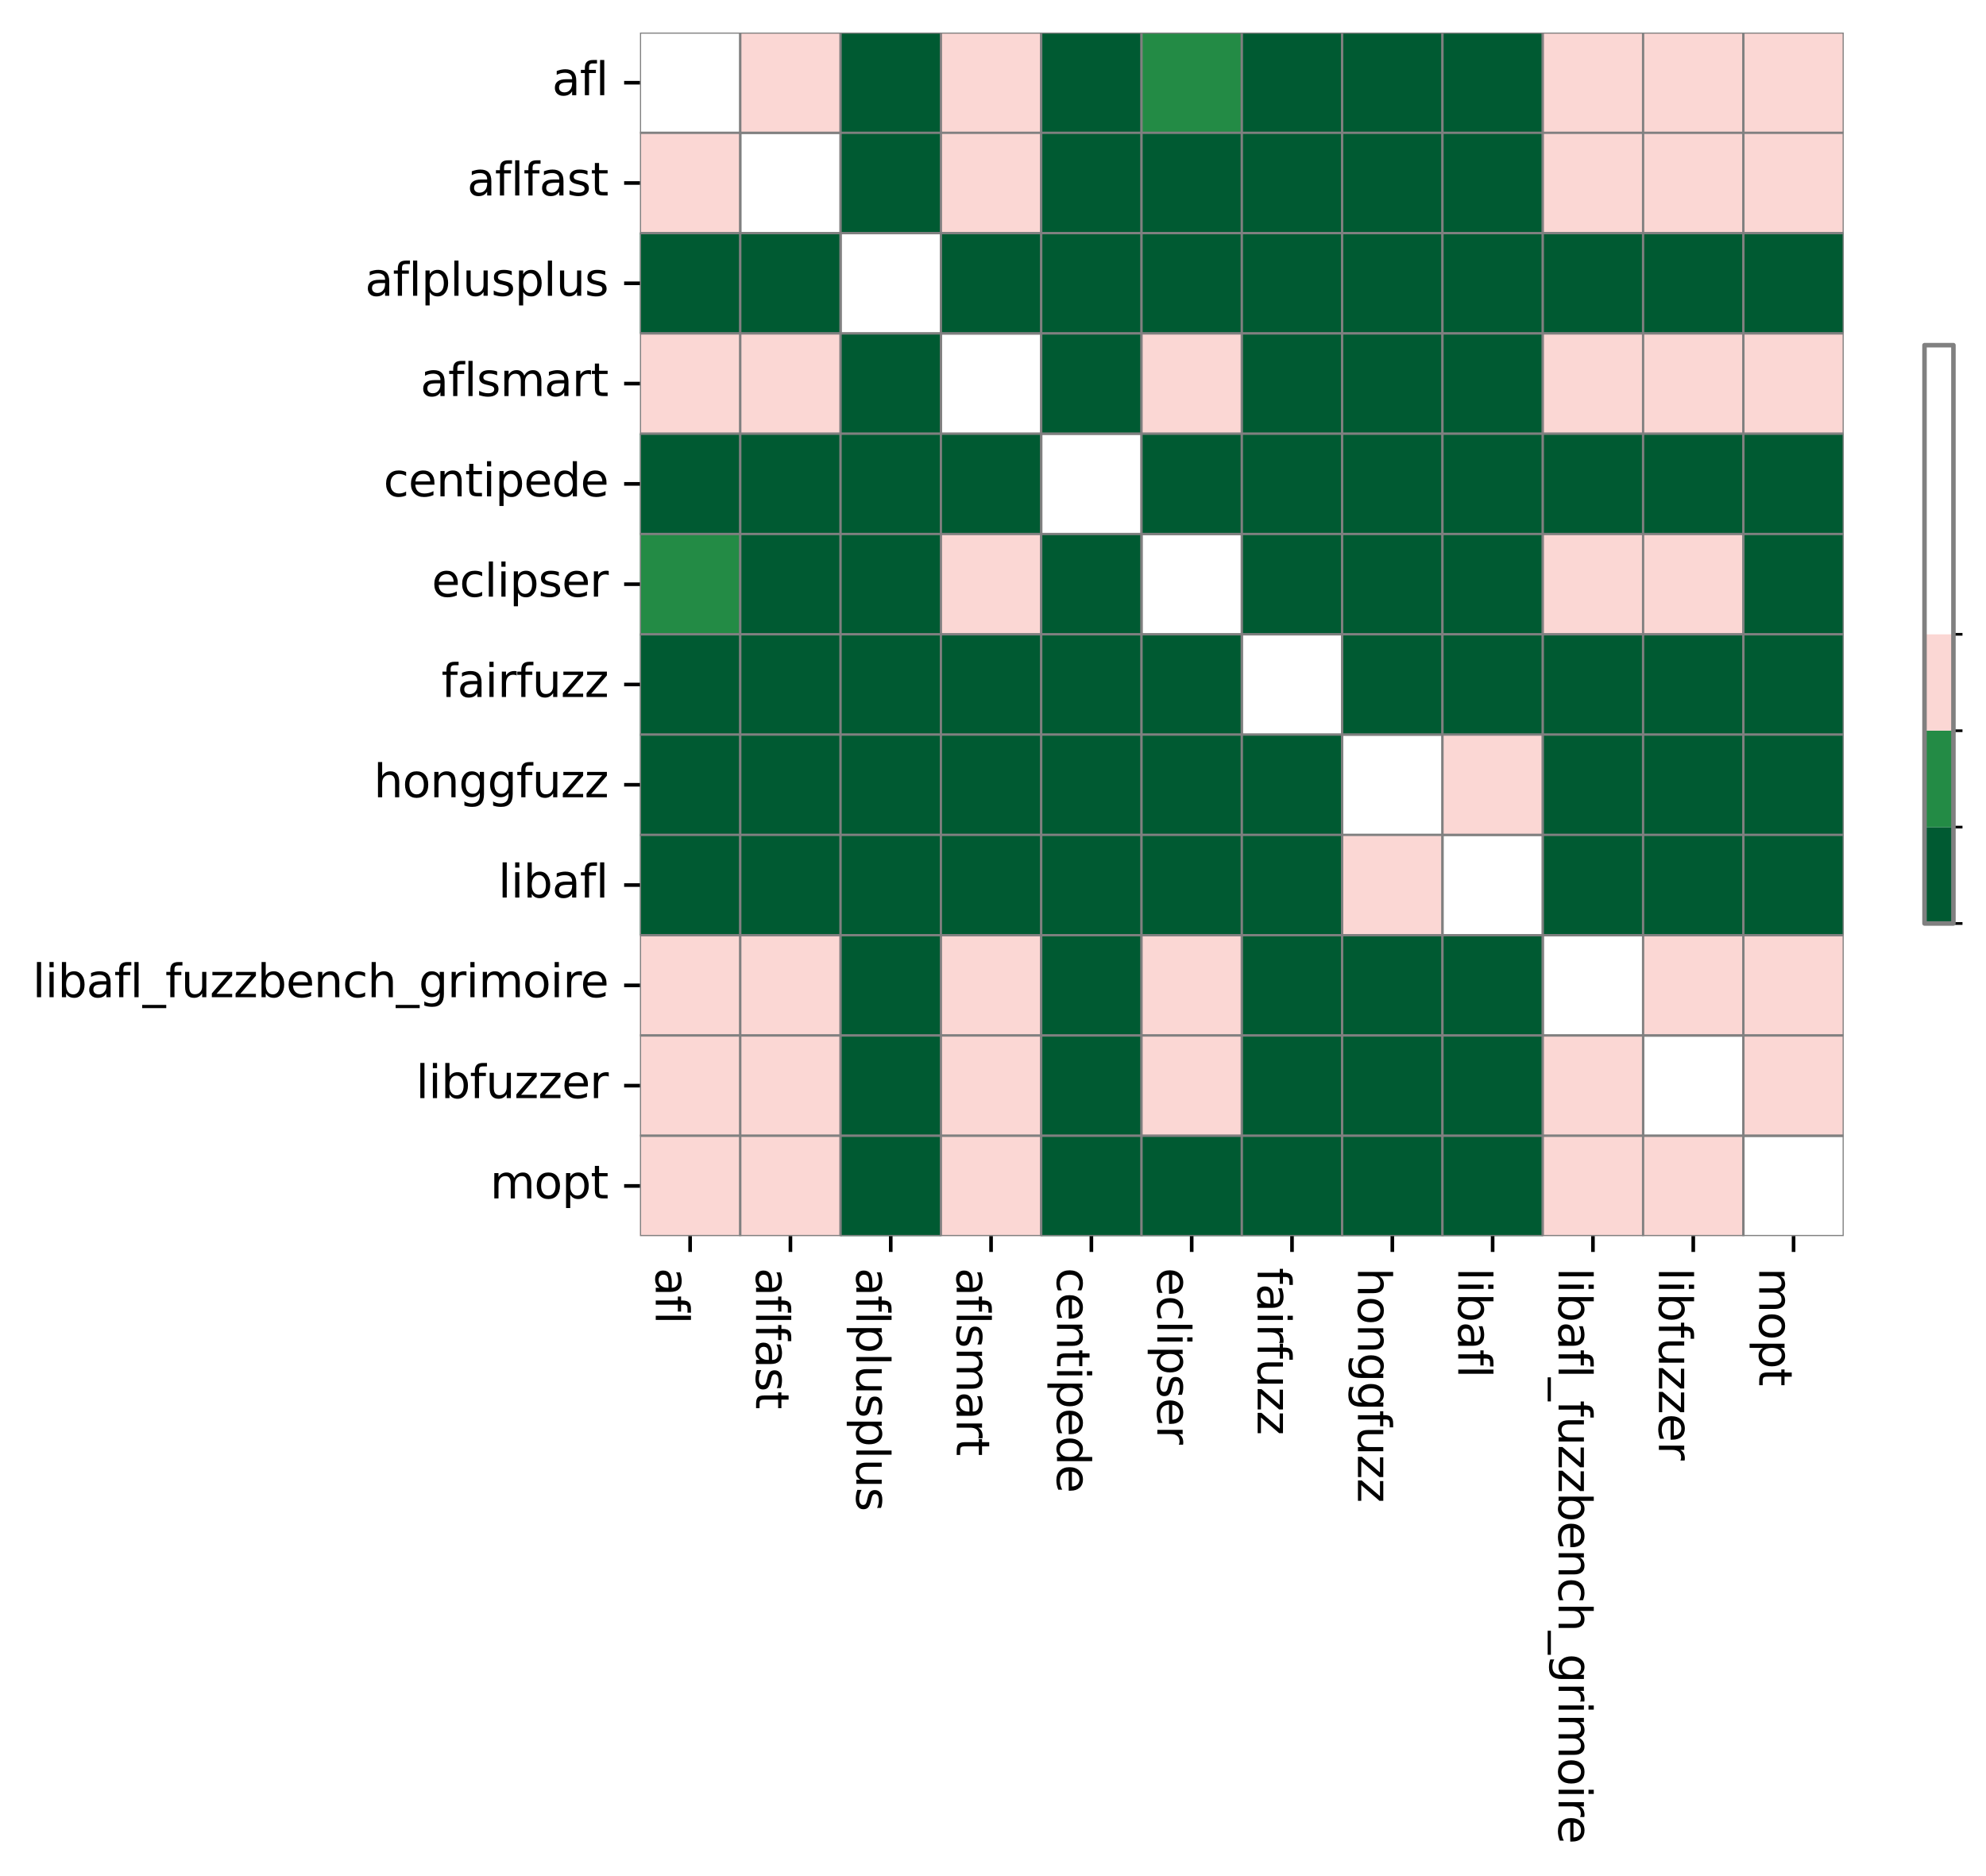 <?xml version="1.0" encoding="utf-8" standalone="no"?>
<!DOCTYPE svg PUBLIC "-//W3C//DTD SVG 1.1//EN"
  "http://www.w3.org/Graphics/SVG/1.1/DTD/svg11.dtd">
<svg xmlns:xlink="http://www.w3.org/1999/xlink" width="439.037pt" height="414.787pt" viewBox="0 0 439.037 414.787" xmlns="http://www.w3.org/2000/svg" version="1.1">
 <defs>
  <style type="text/css">*{stroke-linejoin: round; stroke-linecap: butt}</style>
 </defs>
 <g id="figure_1">
  <g id="patch_1">
   <path d="M 0 414.787 
L 439.037 414.787 
L 439.037 -0 
L 0 -0 
z
" style="fill: #ffffff"/>
  </g>
  <g id="axes_1">
   <g id="patch_2">
    <path d="M 141.475 273.312 
L 407.587 273.312 
L 407.587 7.2 
L 141.475 7.2 
z
" style="fill: #ffffff"/>
   </g>
   <g id="QuadMesh_1">
    <path d="M 141.475 7.2 
L 163.651 7.2 
L 163.651 29.376 
L 141.475 29.376 
L 141.475 7.2 
" clip-path="url(#p866fbdd28d)" style="fill: none; stroke: #808080; stroke-width: 0.5"/>
    <path d="M 163.651 7.2 
L 185.827 7.2 
L 185.827 29.376 
L 163.651 29.376 
L 163.651 7.2 
" clip-path="url(#p866fbdd28d)" style="fill: #fbd7d4; stroke: #808080; stroke-width: 0.5"/>
    <path d="M 185.827 7.2 
L 208.003 7.2 
L 208.003 29.376 
L 185.827 29.376 
L 185.827 7.2 
" clip-path="url(#p866fbdd28d)" style="fill: #005a32; stroke: #808080; stroke-width: 0.5"/>
    <path d="M 208.003 7.2 
L 230.179 7.2 
L 230.179 29.376 
L 208.003 29.376 
L 208.003 7.2 
" clip-path="url(#p866fbdd28d)" style="fill: #fbd7d4; stroke: #808080; stroke-width: 0.5"/>
    <path d="M 230.179 7.2 
L 252.355 7.2 
L 252.355 29.376 
L 230.179 29.376 
L 230.179 7.2 
" clip-path="url(#p866fbdd28d)" style="fill: #005a32; stroke: #808080; stroke-width: 0.5"/>
    <path d="M 252.355 7.2 
L 274.531 7.2 
L 274.531 29.376 
L 252.355 29.376 
L 252.355 7.2 
" clip-path="url(#p866fbdd28d)" style="fill: #238b45; stroke: #808080; stroke-width: 0.5"/>
    <path d="M 274.531 7.2 
L 296.707 7.2 
L 296.707 29.376 
L 274.531 29.376 
L 274.531 7.2 
" clip-path="url(#p866fbdd28d)" style="fill: #005a32; stroke: #808080; stroke-width: 0.5"/>
    <path d="M 296.707 7.2 
L 318.883 7.2 
L 318.883 29.376 
L 296.707 29.376 
L 296.707 7.2 
" clip-path="url(#p866fbdd28d)" style="fill: #005a32; stroke: #808080; stroke-width: 0.5"/>
    <path d="M 318.883 7.2 
L 341.059 7.2 
L 341.059 29.376 
L 318.883 29.376 
L 318.883 7.2 
" clip-path="url(#p866fbdd28d)" style="fill: #005a32; stroke: #808080; stroke-width: 0.5"/>
    <path d="M 341.059 7.2 
L 363.235 7.2 
L 363.235 29.376 
L 341.059 29.376 
L 341.059 7.2 
" clip-path="url(#p866fbdd28d)" style="fill: #fbd7d4; stroke: #808080; stroke-width: 0.5"/>
    <path d="M 363.235 7.2 
L 385.411 7.2 
L 385.411 29.376 
L 363.235 29.376 
L 363.235 7.2 
" clip-path="url(#p866fbdd28d)" style="fill: #fbd7d4; stroke: #808080; stroke-width: 0.5"/>
    <path d="M 385.411 7.2 
L 407.587 7.2 
L 407.587 29.376 
L 385.411 29.376 
L 385.411 7.2 
" clip-path="url(#p866fbdd28d)" style="fill: #fbd7d4; stroke: #808080; stroke-width: 0.5"/>
    <path d="M 141.475 29.376 
L 163.651 29.376 
L 163.651 51.552 
L 141.475 51.552 
L 141.475 29.376 
" clip-path="url(#p866fbdd28d)" style="fill: #fbd7d4; stroke: #808080; stroke-width: 0.5"/>
    <path d="M 163.651 29.376 
L 185.827 29.376 
L 185.827 51.552 
L 163.651 51.552 
L 163.651 29.376 
" clip-path="url(#p866fbdd28d)" style="fill: none; stroke: #808080; stroke-width: 0.5"/>
    <path d="M 185.827 29.376 
L 208.003 29.376 
L 208.003 51.552 
L 185.827 51.552 
L 185.827 29.376 
" clip-path="url(#p866fbdd28d)" style="fill: #005a32; stroke: #808080; stroke-width: 0.5"/>
    <path d="M 208.003 29.376 
L 230.179 29.376 
L 230.179 51.552 
L 208.003 51.552 
L 208.003 29.376 
" clip-path="url(#p866fbdd28d)" style="fill: #fbd7d4; stroke: #808080; stroke-width: 0.5"/>
    <path d="M 230.179 29.376 
L 252.355 29.376 
L 252.355 51.552 
L 230.179 51.552 
L 230.179 29.376 
" clip-path="url(#p866fbdd28d)" style="fill: #005a32; stroke: #808080; stroke-width: 0.5"/>
    <path d="M 252.355 29.376 
L 274.531 29.376 
L 274.531 51.552 
L 252.355 51.552 
L 252.355 29.376 
" clip-path="url(#p866fbdd28d)" style="fill: #005a32; stroke: #808080; stroke-width: 0.5"/>
    <path d="M 274.531 29.376 
L 296.707 29.376 
L 296.707 51.552 
L 274.531 51.552 
L 274.531 29.376 
" clip-path="url(#p866fbdd28d)" style="fill: #005a32; stroke: #808080; stroke-width: 0.5"/>
    <path d="M 296.707 29.376 
L 318.883 29.376 
L 318.883 51.552 
L 296.707 51.552 
L 296.707 29.376 
" clip-path="url(#p866fbdd28d)" style="fill: #005a32; stroke: #808080; stroke-width: 0.5"/>
    <path d="M 318.883 29.376 
L 341.059 29.376 
L 341.059 51.552 
L 318.883 51.552 
L 318.883 29.376 
" clip-path="url(#p866fbdd28d)" style="fill: #005a32; stroke: #808080; stroke-width: 0.5"/>
    <path d="M 341.059 29.376 
L 363.235 29.376 
L 363.235 51.552 
L 341.059 51.552 
L 341.059 29.376 
" clip-path="url(#p866fbdd28d)" style="fill: #fbd7d4; stroke: #808080; stroke-width: 0.5"/>
    <path d="M 363.235 29.376 
L 385.411 29.376 
L 385.411 51.552 
L 363.235 51.552 
L 363.235 29.376 
" clip-path="url(#p866fbdd28d)" style="fill: #fbd7d4; stroke: #808080; stroke-width: 0.5"/>
    <path d="M 385.411 29.376 
L 407.587 29.376 
L 407.587 51.552 
L 385.411 51.552 
L 385.411 29.376 
" clip-path="url(#p866fbdd28d)" style="fill: #fbd7d4; stroke: #808080; stroke-width: 0.5"/>
    <path d="M 141.475 51.552 
L 163.651 51.552 
L 163.651 73.728 
L 141.475 73.728 
L 141.475 51.552 
" clip-path="url(#p866fbdd28d)" style="fill: #005a32; stroke: #808080; stroke-width: 0.5"/>
    <path d="M 163.651 51.552 
L 185.827 51.552 
L 185.827 73.728 
L 163.651 73.728 
L 163.651 51.552 
" clip-path="url(#p866fbdd28d)" style="fill: #005a32; stroke: #808080; stroke-width: 0.5"/>
    <path d="M 185.827 51.552 
L 208.003 51.552 
L 208.003 73.728 
L 185.827 73.728 
L 185.827 51.552 
" clip-path="url(#p866fbdd28d)" style="fill: none; stroke: #808080; stroke-width: 0.5"/>
    <path d="M 208.003 51.552 
L 230.179 51.552 
L 230.179 73.728 
L 208.003 73.728 
L 208.003 51.552 
" clip-path="url(#p866fbdd28d)" style="fill: #005a32; stroke: #808080; stroke-width: 0.5"/>
    <path d="M 230.179 51.552 
L 252.355 51.552 
L 252.355 73.728 
L 230.179 73.728 
L 230.179 51.552 
" clip-path="url(#p866fbdd28d)" style="fill: #005a32; stroke: #808080; stroke-width: 0.5"/>
    <path d="M 252.355 51.552 
L 274.531 51.552 
L 274.531 73.728 
L 252.355 73.728 
L 252.355 51.552 
" clip-path="url(#p866fbdd28d)" style="fill: #005a32; stroke: #808080; stroke-width: 0.5"/>
    <path d="M 274.531 51.552 
L 296.707 51.552 
L 296.707 73.728 
L 274.531 73.728 
L 274.531 51.552 
" clip-path="url(#p866fbdd28d)" style="fill: #005a32; stroke: #808080; stroke-width: 0.5"/>
    <path d="M 296.707 51.552 
L 318.883 51.552 
L 318.883 73.728 
L 296.707 73.728 
L 296.707 51.552 
" clip-path="url(#p866fbdd28d)" style="fill: #005a32; stroke: #808080; stroke-width: 0.5"/>
    <path d="M 318.883 51.552 
L 341.059 51.552 
L 341.059 73.728 
L 318.883 73.728 
L 318.883 51.552 
" clip-path="url(#p866fbdd28d)" style="fill: #005a32; stroke: #808080; stroke-width: 0.5"/>
    <path d="M 341.059 51.552 
L 363.235 51.552 
L 363.235 73.728 
L 341.059 73.728 
L 341.059 51.552 
" clip-path="url(#p866fbdd28d)" style="fill: #005a32; stroke: #808080; stroke-width: 0.5"/>
    <path d="M 363.235 51.552 
L 385.411 51.552 
L 385.411 73.728 
L 363.235 73.728 
L 363.235 51.552 
" clip-path="url(#p866fbdd28d)" style="fill: #005a32; stroke: #808080; stroke-width: 0.5"/>
    <path d="M 385.411 51.552 
L 407.587 51.552 
L 407.587 73.728 
L 385.411 73.728 
L 385.411 51.552 
" clip-path="url(#p866fbdd28d)" style="fill: #005a32; stroke: #808080; stroke-width: 0.5"/>
    <path d="M 141.475 73.728 
L 163.651 73.728 
L 163.651 95.904 
L 141.475 95.904 
L 141.475 73.728 
" clip-path="url(#p866fbdd28d)" style="fill: #fbd7d4; stroke: #808080; stroke-width: 0.5"/>
    <path d="M 163.651 73.728 
L 185.827 73.728 
L 185.827 95.904 
L 163.651 95.904 
L 163.651 73.728 
" clip-path="url(#p866fbdd28d)" style="fill: #fbd7d4; stroke: #808080; stroke-width: 0.5"/>
    <path d="M 185.827 73.728 
L 208.003 73.728 
L 208.003 95.904 
L 185.827 95.904 
L 185.827 73.728 
" clip-path="url(#p866fbdd28d)" style="fill: #005a32; stroke: #808080; stroke-width: 0.5"/>
    <path d="M 208.003 73.728 
L 230.179 73.728 
L 230.179 95.904 
L 208.003 95.904 
L 208.003 73.728 
" clip-path="url(#p866fbdd28d)" style="fill: none; stroke: #808080; stroke-width: 0.5"/>
    <path d="M 230.179 73.728 
L 252.355 73.728 
L 252.355 95.904 
L 230.179 95.904 
L 230.179 73.728 
" clip-path="url(#p866fbdd28d)" style="fill: #005a32; stroke: #808080; stroke-width: 0.5"/>
    <path d="M 252.355 73.728 
L 274.531 73.728 
L 274.531 95.904 
L 252.355 95.904 
L 252.355 73.728 
" clip-path="url(#p866fbdd28d)" style="fill: #fbd7d4; stroke: #808080; stroke-width: 0.5"/>
    <path d="M 274.531 73.728 
L 296.707 73.728 
L 296.707 95.904 
L 274.531 95.904 
L 274.531 73.728 
" clip-path="url(#p866fbdd28d)" style="fill: #005a32; stroke: #808080; stroke-width: 0.5"/>
    <path d="M 296.707 73.728 
L 318.883 73.728 
L 318.883 95.904 
L 296.707 95.904 
L 296.707 73.728 
" clip-path="url(#p866fbdd28d)" style="fill: #005a32; stroke: #808080; stroke-width: 0.5"/>
    <path d="M 318.883 73.728 
L 341.059 73.728 
L 341.059 95.904 
L 318.883 95.904 
L 318.883 73.728 
" clip-path="url(#p866fbdd28d)" style="fill: #005a32; stroke: #808080; stroke-width: 0.5"/>
    <path d="M 341.059 73.728 
L 363.235 73.728 
L 363.235 95.904 
L 341.059 95.904 
L 341.059 73.728 
" clip-path="url(#p866fbdd28d)" style="fill: #fbd7d4; stroke: #808080; stroke-width: 0.5"/>
    <path d="M 363.235 73.728 
L 385.411 73.728 
L 385.411 95.904 
L 363.235 95.904 
L 363.235 73.728 
" clip-path="url(#p866fbdd28d)" style="fill: #fbd7d4; stroke: #808080; stroke-width: 0.5"/>
    <path d="M 385.411 73.728 
L 407.587 73.728 
L 407.587 95.904 
L 385.411 95.904 
L 385.411 73.728 
" clip-path="url(#p866fbdd28d)" style="fill: #fbd7d4; stroke: #808080; stroke-width: 0.5"/>
    <path d="M 141.475 95.904 
L 163.651 95.904 
L 163.651 118.08 
L 141.475 118.08 
L 141.475 95.904 
" clip-path="url(#p866fbdd28d)" style="fill: #005a32; stroke: #808080; stroke-width: 0.5"/>
    <path d="M 163.651 95.904 
L 185.827 95.904 
L 185.827 118.08 
L 163.651 118.08 
L 163.651 95.904 
" clip-path="url(#p866fbdd28d)" style="fill: #005a32; stroke: #808080; stroke-width: 0.5"/>
    <path d="M 185.827 95.904 
L 208.003 95.904 
L 208.003 118.08 
L 185.827 118.08 
L 185.827 95.904 
" clip-path="url(#p866fbdd28d)" style="fill: #005a32; stroke: #808080; stroke-width: 0.5"/>
    <path d="M 208.003 95.904 
L 230.179 95.904 
L 230.179 118.08 
L 208.003 118.08 
L 208.003 95.904 
" clip-path="url(#p866fbdd28d)" style="fill: #005a32; stroke: #808080; stroke-width: 0.5"/>
    <path d="M 230.179 95.904 
L 252.355 95.904 
L 252.355 118.08 
L 230.179 118.08 
L 230.179 95.904 
" clip-path="url(#p866fbdd28d)" style="fill: none; stroke: #808080; stroke-width: 0.5"/>
    <path d="M 252.355 95.904 
L 274.531 95.904 
L 274.531 118.08 
L 252.355 118.08 
L 252.355 95.904 
" clip-path="url(#p866fbdd28d)" style="fill: #005a32; stroke: #808080; stroke-width: 0.5"/>
    <path d="M 274.531 95.904 
L 296.707 95.904 
L 296.707 118.08 
L 274.531 118.08 
L 274.531 95.904 
" clip-path="url(#p866fbdd28d)" style="fill: #005a32; stroke: #808080; stroke-width: 0.5"/>
    <path d="M 296.707 95.904 
L 318.883 95.904 
L 318.883 118.08 
L 296.707 118.08 
L 296.707 95.904 
" clip-path="url(#p866fbdd28d)" style="fill: #005a32; stroke: #808080; stroke-width: 0.5"/>
    <path d="M 318.883 95.904 
L 341.059 95.904 
L 341.059 118.08 
L 318.883 118.08 
L 318.883 95.904 
" clip-path="url(#p866fbdd28d)" style="fill: #005a32; stroke: #808080; stroke-width: 0.5"/>
    <path d="M 341.059 95.904 
L 363.235 95.904 
L 363.235 118.08 
L 341.059 118.08 
L 341.059 95.904 
" clip-path="url(#p866fbdd28d)" style="fill: #005a32; stroke: #808080; stroke-width: 0.5"/>
    <path d="M 363.235 95.904 
L 385.411 95.904 
L 385.411 118.08 
L 363.235 118.08 
L 363.235 95.904 
" clip-path="url(#p866fbdd28d)" style="fill: #005a32; stroke: #808080; stroke-width: 0.5"/>
    <path d="M 385.411 95.904 
L 407.587 95.904 
L 407.587 118.08 
L 385.411 118.08 
L 385.411 95.904 
" clip-path="url(#p866fbdd28d)" style="fill: #005a32; stroke: #808080; stroke-width: 0.5"/>
    <path d="M 141.475 118.08 
L 163.651 118.08 
L 163.651 140.256 
L 141.475 140.256 
L 141.475 118.08 
" clip-path="url(#p866fbdd28d)" style="fill: #238b45; stroke: #808080; stroke-width: 0.5"/>
    <path d="M 163.651 118.08 
L 185.827 118.08 
L 185.827 140.256 
L 163.651 140.256 
L 163.651 118.08 
" clip-path="url(#p866fbdd28d)" style="fill: #005a32; stroke: #808080; stroke-width: 0.5"/>
    <path d="M 185.827 118.08 
L 208.003 118.08 
L 208.003 140.256 
L 185.827 140.256 
L 185.827 118.08 
" clip-path="url(#p866fbdd28d)" style="fill: #005a32; stroke: #808080; stroke-width: 0.5"/>
    <path d="M 208.003 118.08 
L 230.179 118.08 
L 230.179 140.256 
L 208.003 140.256 
L 208.003 118.08 
" clip-path="url(#p866fbdd28d)" style="fill: #fbd7d4; stroke: #808080; stroke-width: 0.5"/>
    <path d="M 230.179 118.08 
L 252.355 118.08 
L 252.355 140.256 
L 230.179 140.256 
L 230.179 118.08 
" clip-path="url(#p866fbdd28d)" style="fill: #005a32; stroke: #808080; stroke-width: 0.5"/>
    <path d="M 252.355 118.08 
L 274.531 118.08 
L 274.531 140.256 
L 252.355 140.256 
L 252.355 118.08 
" clip-path="url(#p866fbdd28d)" style="fill: none; stroke: #808080; stroke-width: 0.5"/>
    <path d="M 274.531 118.08 
L 296.707 118.08 
L 296.707 140.256 
L 274.531 140.256 
L 274.531 118.08 
" clip-path="url(#p866fbdd28d)" style="fill: #005a32; stroke: #808080; stroke-width: 0.5"/>
    <path d="M 296.707 118.08 
L 318.883 118.08 
L 318.883 140.256 
L 296.707 140.256 
L 296.707 118.08 
" clip-path="url(#p866fbdd28d)" style="fill: #005a32; stroke: #808080; stroke-width: 0.5"/>
    <path d="M 318.883 118.08 
L 341.059 118.08 
L 341.059 140.256 
L 318.883 140.256 
L 318.883 118.08 
" clip-path="url(#p866fbdd28d)" style="fill: #005a32; stroke: #808080; stroke-width: 0.5"/>
    <path d="M 341.059 118.08 
L 363.235 118.08 
L 363.235 140.256 
L 341.059 140.256 
L 341.059 118.08 
" clip-path="url(#p866fbdd28d)" style="fill: #fbd7d4; stroke: #808080; stroke-width: 0.5"/>
    <path d="M 363.235 118.08 
L 385.411 118.08 
L 385.411 140.256 
L 363.235 140.256 
L 363.235 118.08 
" clip-path="url(#p866fbdd28d)" style="fill: #fbd7d4; stroke: #808080; stroke-width: 0.5"/>
    <path d="M 385.411 118.08 
L 407.587 118.08 
L 407.587 140.256 
L 385.411 140.256 
L 385.411 118.08 
" clip-path="url(#p866fbdd28d)" style="fill: #005a32; stroke: #808080; stroke-width: 0.5"/>
    <path d="M 141.475 140.256 
L 163.651 140.256 
L 163.651 162.432 
L 141.475 162.432 
L 141.475 140.256 
" clip-path="url(#p866fbdd28d)" style="fill: #005a32; stroke: #808080; stroke-width: 0.5"/>
    <path d="M 163.651 140.256 
L 185.827 140.256 
L 185.827 162.432 
L 163.651 162.432 
L 163.651 140.256 
" clip-path="url(#p866fbdd28d)" style="fill: #005a32; stroke: #808080; stroke-width: 0.5"/>
    <path d="M 185.827 140.256 
L 208.003 140.256 
L 208.003 162.432 
L 185.827 162.432 
L 185.827 140.256 
" clip-path="url(#p866fbdd28d)" style="fill: #005a32; stroke: #808080; stroke-width: 0.5"/>
    <path d="M 208.003 140.256 
L 230.179 140.256 
L 230.179 162.432 
L 208.003 162.432 
L 208.003 140.256 
" clip-path="url(#p866fbdd28d)" style="fill: #005a32; stroke: #808080; stroke-width: 0.5"/>
    <path d="M 230.179 140.256 
L 252.355 140.256 
L 252.355 162.432 
L 230.179 162.432 
L 230.179 140.256 
" clip-path="url(#p866fbdd28d)" style="fill: #005a32; stroke: #808080; stroke-width: 0.5"/>
    <path d="M 252.355 140.256 
L 274.531 140.256 
L 274.531 162.432 
L 252.355 162.432 
L 252.355 140.256 
" clip-path="url(#p866fbdd28d)" style="fill: #005a32; stroke: #808080; stroke-width: 0.5"/>
    <path d="M 274.531 140.256 
L 296.707 140.256 
L 296.707 162.432 
L 274.531 162.432 
L 274.531 140.256 
" clip-path="url(#p866fbdd28d)" style="fill: none; stroke: #808080; stroke-width: 0.5"/>
    <path d="M 296.707 140.256 
L 318.883 140.256 
L 318.883 162.432 
L 296.707 162.432 
L 296.707 140.256 
" clip-path="url(#p866fbdd28d)" style="fill: #005a32; stroke: #808080; stroke-width: 0.5"/>
    <path d="M 318.883 140.256 
L 341.059 140.256 
L 341.059 162.432 
L 318.883 162.432 
L 318.883 140.256 
" clip-path="url(#p866fbdd28d)" style="fill: #005a32; stroke: #808080; stroke-width: 0.5"/>
    <path d="M 341.059 140.256 
L 363.235 140.256 
L 363.235 162.432 
L 341.059 162.432 
L 341.059 140.256 
" clip-path="url(#p866fbdd28d)" style="fill: #005a32; stroke: #808080; stroke-width: 0.5"/>
    <path d="M 363.235 140.256 
L 385.411 140.256 
L 385.411 162.432 
L 363.235 162.432 
L 363.235 140.256 
" clip-path="url(#p866fbdd28d)" style="fill: #005a32; stroke: #808080; stroke-width: 0.5"/>
    <path d="M 385.411 140.256 
L 407.587 140.256 
L 407.587 162.432 
L 385.411 162.432 
L 385.411 140.256 
" clip-path="url(#p866fbdd28d)" style="fill: #005a32; stroke: #808080; stroke-width: 0.5"/>
    <path d="M 141.475 162.432 
L 163.651 162.432 
L 163.651 184.608 
L 141.475 184.608 
L 141.475 162.432 
" clip-path="url(#p866fbdd28d)" style="fill: #005a32; stroke: #808080; stroke-width: 0.5"/>
    <path d="M 163.651 162.432 
L 185.827 162.432 
L 185.827 184.608 
L 163.651 184.608 
L 163.651 162.432 
" clip-path="url(#p866fbdd28d)" style="fill: #005a32; stroke: #808080; stroke-width: 0.5"/>
    <path d="M 185.827 162.432 
L 208.003 162.432 
L 208.003 184.608 
L 185.827 184.608 
L 185.827 162.432 
" clip-path="url(#p866fbdd28d)" style="fill: #005a32; stroke: #808080; stroke-width: 0.5"/>
    <path d="M 208.003 162.432 
L 230.179 162.432 
L 230.179 184.608 
L 208.003 184.608 
L 208.003 162.432 
" clip-path="url(#p866fbdd28d)" style="fill: #005a32; stroke: #808080; stroke-width: 0.5"/>
    <path d="M 230.179 162.432 
L 252.355 162.432 
L 252.355 184.608 
L 230.179 184.608 
L 230.179 162.432 
" clip-path="url(#p866fbdd28d)" style="fill: #005a32; stroke: #808080; stroke-width: 0.5"/>
    <path d="M 252.355 162.432 
L 274.531 162.432 
L 274.531 184.608 
L 252.355 184.608 
L 252.355 162.432 
" clip-path="url(#p866fbdd28d)" style="fill: #005a32; stroke: #808080; stroke-width: 0.5"/>
    <path d="M 274.531 162.432 
L 296.707 162.432 
L 296.707 184.608 
L 274.531 184.608 
L 274.531 162.432 
" clip-path="url(#p866fbdd28d)" style="fill: #005a32; stroke: #808080; stroke-width: 0.5"/>
    <path d="M 296.707 162.432 
L 318.883 162.432 
L 318.883 184.608 
L 296.707 184.608 
L 296.707 162.432 
" clip-path="url(#p866fbdd28d)" style="fill: none; stroke: #808080; stroke-width: 0.5"/>
    <path d="M 318.883 162.432 
L 341.059 162.432 
L 341.059 184.608 
L 318.883 184.608 
L 318.883 162.432 
" clip-path="url(#p866fbdd28d)" style="fill: #fbd7d4; stroke: #808080; stroke-width: 0.5"/>
    <path d="M 341.059 162.432 
L 363.235 162.432 
L 363.235 184.608 
L 341.059 184.608 
L 341.059 162.432 
" clip-path="url(#p866fbdd28d)" style="fill: #005a32; stroke: #808080; stroke-width: 0.5"/>
    <path d="M 363.235 162.432 
L 385.411 162.432 
L 385.411 184.608 
L 363.235 184.608 
L 363.235 162.432 
" clip-path="url(#p866fbdd28d)" style="fill: #005a32; stroke: #808080; stroke-width: 0.5"/>
    <path d="M 385.411 162.432 
L 407.587 162.432 
L 407.587 184.608 
L 385.411 184.608 
L 385.411 162.432 
" clip-path="url(#p866fbdd28d)" style="fill: #005a32; stroke: #808080; stroke-width: 0.5"/>
    <path d="M 141.475 184.608 
L 163.651 184.608 
L 163.651 206.784 
L 141.475 206.784 
L 141.475 184.608 
" clip-path="url(#p866fbdd28d)" style="fill: #005a32; stroke: #808080; stroke-width: 0.5"/>
    <path d="M 163.651 184.608 
L 185.827 184.608 
L 185.827 206.784 
L 163.651 206.784 
L 163.651 184.608 
" clip-path="url(#p866fbdd28d)" style="fill: #005a32; stroke: #808080; stroke-width: 0.5"/>
    <path d="M 185.827 184.608 
L 208.003 184.608 
L 208.003 206.784 
L 185.827 206.784 
L 185.827 184.608 
" clip-path="url(#p866fbdd28d)" style="fill: #005a32; stroke: #808080; stroke-width: 0.5"/>
    <path d="M 208.003 184.608 
L 230.179 184.608 
L 230.179 206.784 
L 208.003 206.784 
L 208.003 184.608 
" clip-path="url(#p866fbdd28d)" style="fill: #005a32; stroke: #808080; stroke-width: 0.5"/>
    <path d="M 230.179 184.608 
L 252.355 184.608 
L 252.355 206.784 
L 230.179 206.784 
L 230.179 184.608 
" clip-path="url(#p866fbdd28d)" style="fill: #005a32; stroke: #808080; stroke-width: 0.5"/>
    <path d="M 252.355 184.608 
L 274.531 184.608 
L 274.531 206.784 
L 252.355 206.784 
L 252.355 184.608 
" clip-path="url(#p866fbdd28d)" style="fill: #005a32; stroke: #808080; stroke-width: 0.5"/>
    <path d="M 274.531 184.608 
L 296.707 184.608 
L 296.707 206.784 
L 274.531 206.784 
L 274.531 184.608 
" clip-path="url(#p866fbdd28d)" style="fill: #005a32; stroke: #808080; stroke-width: 0.5"/>
    <path d="M 296.707 184.608 
L 318.883 184.608 
L 318.883 206.784 
L 296.707 206.784 
L 296.707 184.608 
" clip-path="url(#p866fbdd28d)" style="fill: #fbd7d4; stroke: #808080; stroke-width: 0.5"/>
    <path d="M 318.883 184.608 
L 341.059 184.608 
L 341.059 206.784 
L 318.883 206.784 
L 318.883 184.608 
" clip-path="url(#p866fbdd28d)" style="fill: none; stroke: #808080; stroke-width: 0.5"/>
    <path d="M 341.059 184.608 
L 363.235 184.608 
L 363.235 206.784 
L 341.059 206.784 
L 341.059 184.608 
" clip-path="url(#p866fbdd28d)" style="fill: #005a32; stroke: #808080; stroke-width: 0.5"/>
    <path d="M 363.235 184.608 
L 385.411 184.608 
L 385.411 206.784 
L 363.235 206.784 
L 363.235 184.608 
" clip-path="url(#p866fbdd28d)" style="fill: #005a32; stroke: #808080; stroke-width: 0.5"/>
    <path d="M 385.411 184.608 
L 407.587 184.608 
L 407.587 206.784 
L 385.411 206.784 
L 385.411 184.608 
" clip-path="url(#p866fbdd28d)" style="fill: #005a32; stroke: #808080; stroke-width: 0.5"/>
    <path d="M 141.475 206.784 
L 163.651 206.784 
L 163.651 228.96 
L 141.475 228.96 
L 141.475 206.784 
" clip-path="url(#p866fbdd28d)" style="fill: #fbd7d4; stroke: #808080; stroke-width: 0.5"/>
    <path d="M 163.651 206.784 
L 185.827 206.784 
L 185.827 228.96 
L 163.651 228.96 
L 163.651 206.784 
" clip-path="url(#p866fbdd28d)" style="fill: #fbd7d4; stroke: #808080; stroke-width: 0.5"/>
    <path d="M 185.827 206.784 
L 208.003 206.784 
L 208.003 228.96 
L 185.827 228.96 
L 185.827 206.784 
" clip-path="url(#p866fbdd28d)" style="fill: #005a32; stroke: #808080; stroke-width: 0.5"/>
    <path d="M 208.003 206.784 
L 230.179 206.784 
L 230.179 228.96 
L 208.003 228.96 
L 208.003 206.784 
" clip-path="url(#p866fbdd28d)" style="fill: #fbd7d4; stroke: #808080; stroke-width: 0.5"/>
    <path d="M 230.179 206.784 
L 252.355 206.784 
L 252.355 228.96 
L 230.179 228.96 
L 230.179 206.784 
" clip-path="url(#p866fbdd28d)" style="fill: #005a32; stroke: #808080; stroke-width: 0.5"/>
    <path d="M 252.355 206.784 
L 274.531 206.784 
L 274.531 228.96 
L 252.355 228.96 
L 252.355 206.784 
" clip-path="url(#p866fbdd28d)" style="fill: #fbd7d4; stroke: #808080; stroke-width: 0.5"/>
    <path d="M 274.531 206.784 
L 296.707 206.784 
L 296.707 228.96 
L 274.531 228.96 
L 274.531 206.784 
" clip-path="url(#p866fbdd28d)" style="fill: #005a32; stroke: #808080; stroke-width: 0.5"/>
    <path d="M 296.707 206.784 
L 318.883 206.784 
L 318.883 228.96 
L 296.707 228.96 
L 296.707 206.784 
" clip-path="url(#p866fbdd28d)" style="fill: #005a32; stroke: #808080; stroke-width: 0.5"/>
    <path d="M 318.883 206.784 
L 341.059 206.784 
L 341.059 228.96 
L 318.883 228.96 
L 318.883 206.784 
" clip-path="url(#p866fbdd28d)" style="fill: #005a32; stroke: #808080; stroke-width: 0.5"/>
    <path d="M 341.059 206.784 
L 363.235 206.784 
L 363.235 228.96 
L 341.059 228.96 
L 341.059 206.784 
" clip-path="url(#p866fbdd28d)" style="fill: none; stroke: #808080; stroke-width: 0.5"/>
    <path d="M 363.235 206.784 
L 385.411 206.784 
L 385.411 228.96 
L 363.235 228.96 
L 363.235 206.784 
" clip-path="url(#p866fbdd28d)" style="fill: #fbd7d4; stroke: #808080; stroke-width: 0.5"/>
    <path d="M 385.411 206.784 
L 407.587 206.784 
L 407.587 228.96 
L 385.411 228.96 
L 385.411 206.784 
" clip-path="url(#p866fbdd28d)" style="fill: #fbd7d4; stroke: #808080; stroke-width: 0.5"/>
    <path d="M 141.475 228.96 
L 163.651 228.96 
L 163.651 251.136 
L 141.475 251.136 
L 141.475 228.96 
" clip-path="url(#p866fbdd28d)" style="fill: #fbd7d4; stroke: #808080; stroke-width: 0.5"/>
    <path d="M 163.651 228.96 
L 185.827 228.96 
L 185.827 251.136 
L 163.651 251.136 
L 163.651 228.96 
" clip-path="url(#p866fbdd28d)" style="fill: #fbd7d4; stroke: #808080; stroke-width: 0.5"/>
    <path d="M 185.827 228.96 
L 208.003 228.96 
L 208.003 251.136 
L 185.827 251.136 
L 185.827 228.96 
" clip-path="url(#p866fbdd28d)" style="fill: #005a32; stroke: #808080; stroke-width: 0.5"/>
    <path d="M 208.003 228.96 
L 230.179 228.96 
L 230.179 251.136 
L 208.003 251.136 
L 208.003 228.96 
" clip-path="url(#p866fbdd28d)" style="fill: #fbd7d4; stroke: #808080; stroke-width: 0.5"/>
    <path d="M 230.179 228.96 
L 252.355 228.96 
L 252.355 251.136 
L 230.179 251.136 
L 230.179 228.96 
" clip-path="url(#p866fbdd28d)" style="fill: #005a32; stroke: #808080; stroke-width: 0.5"/>
    <path d="M 252.355 228.96 
L 274.531 228.96 
L 274.531 251.136 
L 252.355 251.136 
L 252.355 228.96 
" clip-path="url(#p866fbdd28d)" style="fill: #fbd7d4; stroke: #808080; stroke-width: 0.5"/>
    <path d="M 274.531 228.96 
L 296.707 228.96 
L 296.707 251.136 
L 274.531 251.136 
L 274.531 228.96 
" clip-path="url(#p866fbdd28d)" style="fill: #005a32; stroke: #808080; stroke-width: 0.5"/>
    <path d="M 296.707 228.96 
L 318.883 228.96 
L 318.883 251.136 
L 296.707 251.136 
L 296.707 228.96 
" clip-path="url(#p866fbdd28d)" style="fill: #005a32; stroke: #808080; stroke-width: 0.5"/>
    <path d="M 318.883 228.96 
L 341.059 228.96 
L 341.059 251.136 
L 318.883 251.136 
L 318.883 228.96 
" clip-path="url(#p866fbdd28d)" style="fill: #005a32; stroke: #808080; stroke-width: 0.5"/>
    <path d="M 341.059 228.96 
L 363.235 228.96 
L 363.235 251.136 
L 341.059 251.136 
L 341.059 228.96 
" clip-path="url(#p866fbdd28d)" style="fill: #fbd7d4; stroke: #808080; stroke-width: 0.5"/>
    <path d="M 363.235 228.96 
L 385.411 228.96 
L 385.411 251.136 
L 363.235 251.136 
L 363.235 228.96 
" clip-path="url(#p866fbdd28d)" style="fill: none; stroke: #808080; stroke-width: 0.5"/>
    <path d="M 385.411 228.96 
L 407.587 228.96 
L 407.587 251.136 
L 385.411 251.136 
L 385.411 228.96 
" clip-path="url(#p866fbdd28d)" style="fill: #fbd7d4; stroke: #808080; stroke-width: 0.5"/>
    <path d="M 141.475 251.136 
L 163.651 251.136 
L 163.651 273.312 
L 141.475 273.312 
L 141.475 251.136 
" clip-path="url(#p866fbdd28d)" style="fill: #fbd7d4; stroke: #808080; stroke-width: 0.5"/>
    <path d="M 163.651 251.136 
L 185.827 251.136 
L 185.827 273.312 
L 163.651 273.312 
L 163.651 251.136 
" clip-path="url(#p866fbdd28d)" style="fill: #fbd7d4; stroke: #808080; stroke-width: 0.5"/>
    <path d="M 185.827 251.136 
L 208.003 251.136 
L 208.003 273.312 
L 185.827 273.312 
L 185.827 251.136 
" clip-path="url(#p866fbdd28d)" style="fill: #005a32; stroke: #808080; stroke-width: 0.5"/>
    <path d="M 208.003 251.136 
L 230.179 251.136 
L 230.179 273.312 
L 208.003 273.312 
L 208.003 251.136 
" clip-path="url(#p866fbdd28d)" style="fill: #fbd7d4; stroke: #808080; stroke-width: 0.5"/>
    <path d="M 230.179 251.136 
L 252.355 251.136 
L 252.355 273.312 
L 230.179 273.312 
L 230.179 251.136 
" clip-path="url(#p866fbdd28d)" style="fill: #005a32; stroke: #808080; stroke-width: 0.5"/>
    <path d="M 252.355 251.136 
L 274.531 251.136 
L 274.531 273.312 
L 252.355 273.312 
L 252.355 251.136 
" clip-path="url(#p866fbdd28d)" style="fill: #005a32; stroke: #808080; stroke-width: 0.5"/>
    <path d="M 274.531 251.136 
L 296.707 251.136 
L 296.707 273.312 
L 274.531 273.312 
L 274.531 251.136 
" clip-path="url(#p866fbdd28d)" style="fill: #005a32; stroke: #808080; stroke-width: 0.5"/>
    <path d="M 296.707 251.136 
L 318.883 251.136 
L 318.883 273.312 
L 296.707 273.312 
L 296.707 251.136 
" clip-path="url(#p866fbdd28d)" style="fill: #005a32; stroke: #808080; stroke-width: 0.5"/>
    <path d="M 318.883 251.136 
L 341.059 251.136 
L 341.059 273.312 
L 318.883 273.312 
L 318.883 251.136 
" clip-path="url(#p866fbdd28d)" style="fill: #005a32; stroke: #808080; stroke-width: 0.5"/>
    <path d="M 341.059 251.136 
L 363.235 251.136 
L 363.235 273.312 
L 341.059 273.312 
L 341.059 251.136 
" clip-path="url(#p866fbdd28d)" style="fill: #fbd7d4; stroke: #808080; stroke-width: 0.5"/>
    <path d="M 363.235 251.136 
L 385.411 251.136 
L 385.411 273.312 
L 363.235 273.312 
L 363.235 251.136 
" clip-path="url(#p866fbdd28d)" style="fill: #fbd7d4; stroke: #808080; stroke-width: 0.5"/>
    <path d="M 385.411 251.136 
L 407.587 251.136 
L 407.587 273.312 
L 385.411 273.312 
L 385.411 251.136 
" clip-path="url(#p866fbdd28d)" style="fill: none; stroke: #808080; stroke-width: 0.5"/>
   </g>
   <g id="matplotlib.axis_1">
    <g id="xtick_1">
     <g id="line2d_1">
      <defs>
       <path id="m7d507b38bb" d="M 0 0 
L 0 3.5 
" style="stroke: #000000; stroke-width: 0.8"/>
      </defs>
      <g>
       <use xlink:href="#m7d507b38bb" x="152.563" y="273.312" style="stroke: #000000; stroke-width: 0.8"/>
      </g>
     </g>
     <g id="text_1">
      <!-- afl -->
      <g transform="translate(144.965 280.312) rotate(-270) scale(0.1 -0.1)">
       <defs>
        <path id="DejaVuSans-61" d="M 2194 1759 
Q 1497 1759 1228 1600 
Q 959 1441 959 1056 
Q 959 750 1161 570 
Q 1363 391 1709 391 
Q 2188 391 2477 730 
Q 2766 1069 2766 1631 
L 2766 1759 
L 2194 1759 
z
M 3341 1997 
L 3341 0 
L 2766 0 
L 2766 531 
Q 2569 213 2275 61 
Q 1981 -91 1556 -91 
Q 1019 -91 701 211 
Q 384 513 384 1019 
Q 384 1609 779 1909 
Q 1175 2209 1959 2209 
L 2766 2209 
L 2766 2266 
Q 2766 2663 2505 2880 
Q 2244 3097 1772 3097 
Q 1472 3097 1187 3025 
Q 903 2953 641 2809 
L 641 3341 
Q 956 3463 1253 3523 
Q 1550 3584 1831 3584 
Q 2591 3584 2966 3190 
Q 3341 2797 3341 1997 
z
" transform="scale(0.016)"/>
        <path id="DejaVuSans-66" d="M 2375 4863 
L 2375 4384 
L 1825 4384 
Q 1516 4384 1395 4259 
Q 1275 4134 1275 3809 
L 1275 3500 
L 2222 3500 
L 2222 3053 
L 1275 3053 
L 1275 0 
L 697 0 
L 697 3053 
L 147 3053 
L 147 3500 
L 697 3500 
L 697 3744 
Q 697 4328 969 4595 
Q 1241 4863 1831 4863 
L 2375 4863 
z
" transform="scale(0.016)"/>
        <path id="DejaVuSans-6c" d="M 603 4863 
L 1178 4863 
L 1178 0 
L 603 0 
L 603 4863 
z
" transform="scale(0.016)"/>
       </defs>
       <use xlink:href="#DejaVuSans-61"/>
       <use xlink:href="#DejaVuSans-66" x="61.279"/>
       <use xlink:href="#DejaVuSans-6c" x="96.484"/>
      </g>
     </g>
    </g>
    <g id="xtick_2">
     <g id="line2d_2">
      <g>
       <use xlink:href="#m7d507b38bb" x="174.739" y="273.312" style="stroke: #000000; stroke-width: 0.8"/>
      </g>
     </g>
     <g id="text_2">
      <!-- aflfast -->
      <g transform="translate(167.141 280.312) rotate(-270) scale(0.1 -0.1)">
       <defs>
        <path id="DejaVuSans-73" d="M 2834 3397 
L 2834 2853 
Q 2591 2978 2328 3040 
Q 2066 3103 1784 3103 
Q 1356 3103 1142 2972 
Q 928 2841 928 2578 
Q 928 2378 1081 2264 
Q 1234 2150 1697 2047 
L 1894 2003 
Q 2506 1872 2764 1633 
Q 3022 1394 3022 966 
Q 3022 478 2636 193 
Q 2250 -91 1575 -91 
Q 1294 -91 989 -36 
Q 684 19 347 128 
L 347 722 
Q 666 556 975 473 
Q 1284 391 1588 391 
Q 1994 391 2212 530 
Q 2431 669 2431 922 
Q 2431 1156 2273 1281 
Q 2116 1406 1581 1522 
L 1381 1569 
Q 847 1681 609 1914 
Q 372 2147 372 2553 
Q 372 3047 722 3315 
Q 1072 3584 1716 3584 
Q 2034 3584 2315 3537 
Q 2597 3491 2834 3397 
z
" transform="scale(0.016)"/>
        <path id="DejaVuSans-74" d="M 1172 4494 
L 1172 3500 
L 2356 3500 
L 2356 3053 
L 1172 3053 
L 1172 1153 
Q 1172 725 1289 603 
Q 1406 481 1766 481 
L 2356 481 
L 2356 0 
L 1766 0 
Q 1100 0 847 248 
Q 594 497 594 1153 
L 594 3053 
L 172 3053 
L 172 3500 
L 594 3500 
L 594 4494 
L 1172 4494 
z
" transform="scale(0.016)"/>
       </defs>
       <use xlink:href="#DejaVuSans-61"/>
       <use xlink:href="#DejaVuSans-66" x="61.279"/>
       <use xlink:href="#DejaVuSans-6c" x="96.484"/>
       <use xlink:href="#DejaVuSans-66" x="124.268"/>
       <use xlink:href="#DejaVuSans-61" x="159.473"/>
       <use xlink:href="#DejaVuSans-73" x="220.752"/>
       <use xlink:href="#DejaVuSans-74" x="272.852"/>
      </g>
     </g>
    </g>
    <g id="xtick_3">
     <g id="line2d_3">
      <g>
       <use xlink:href="#m7d507b38bb" x="196.915" y="273.312" style="stroke: #000000; stroke-width: 0.8"/>
      </g>
     </g>
     <g id="text_3">
      <!-- aflplusplus -->
      <g transform="translate(189.317 280.312) rotate(-270) scale(0.1 -0.1)">
       <defs>
        <path id="DejaVuSans-70" d="M 1159 525 
L 1159 -1331 
L 581 -1331 
L 581 3500 
L 1159 3500 
L 1159 2969 
Q 1341 3281 1617 3432 
Q 1894 3584 2278 3584 
Q 2916 3584 3314 3078 
Q 3713 2572 3713 1747 
Q 3713 922 3314 415 
Q 2916 -91 2278 -91 
Q 1894 -91 1617 61 
Q 1341 213 1159 525 
z
M 3116 1747 
Q 3116 2381 2855 2742 
Q 2594 3103 2138 3103 
Q 1681 3103 1420 2742 
Q 1159 2381 1159 1747 
Q 1159 1113 1420 752 
Q 1681 391 2138 391 
Q 2594 391 2855 752 
Q 3116 1113 3116 1747 
z
" transform="scale(0.016)"/>
        <path id="DejaVuSans-75" d="M 544 1381 
L 544 3500 
L 1119 3500 
L 1119 1403 
Q 1119 906 1312 657 
Q 1506 409 1894 409 
Q 2359 409 2629 706 
Q 2900 1003 2900 1516 
L 2900 3500 
L 3475 3500 
L 3475 0 
L 2900 0 
L 2900 538 
Q 2691 219 2414 64 
Q 2138 -91 1772 -91 
Q 1169 -91 856 284 
Q 544 659 544 1381 
z
M 1991 3584 
L 1991 3584 
z
" transform="scale(0.016)"/>
       </defs>
       <use xlink:href="#DejaVuSans-61"/>
       <use xlink:href="#DejaVuSans-66" x="61.279"/>
       <use xlink:href="#DejaVuSans-6c" x="96.484"/>
       <use xlink:href="#DejaVuSans-70" x="124.268"/>
       <use xlink:href="#DejaVuSans-6c" x="187.744"/>
       <use xlink:href="#DejaVuSans-75" x="215.527"/>
       <use xlink:href="#DejaVuSans-73" x="278.906"/>
       <use xlink:href="#DejaVuSans-70" x="331.006"/>
       <use xlink:href="#DejaVuSans-6c" x="394.482"/>
       <use xlink:href="#DejaVuSans-75" x="422.266"/>
       <use xlink:href="#DejaVuSans-73" x="485.645"/>
      </g>
     </g>
    </g>
    <g id="xtick_4">
     <g id="line2d_4">
      <g>
       <use xlink:href="#m7d507b38bb" x="219.091" y="273.312" style="stroke: #000000; stroke-width: 0.8"/>
      </g>
     </g>
     <g id="text_4">
      <!-- aflsmart -->
      <g transform="translate(211.493 280.312) rotate(-270) scale(0.1 -0.1)">
       <defs>
        <path id="DejaVuSans-6d" d="M 3328 2828 
Q 3544 3216 3844 3400 
Q 4144 3584 4550 3584 
Q 5097 3584 5394 3201 
Q 5691 2819 5691 2113 
L 5691 0 
L 5113 0 
L 5113 2094 
Q 5113 2597 4934 2840 
Q 4756 3084 4391 3084 
Q 3944 3084 3684 2787 
Q 3425 2491 3425 1978 
L 3425 0 
L 2847 0 
L 2847 2094 
Q 2847 2600 2669 2842 
Q 2491 3084 2119 3084 
Q 1678 3084 1418 2786 
Q 1159 2488 1159 1978 
L 1159 0 
L 581 0 
L 581 3500 
L 1159 3500 
L 1159 2956 
Q 1356 3278 1631 3431 
Q 1906 3584 2284 3584 
Q 2666 3584 2933 3390 
Q 3200 3197 3328 2828 
z
" transform="scale(0.016)"/>
        <path id="DejaVuSans-72" d="M 2631 2963 
Q 2534 3019 2420 3045 
Q 2306 3072 2169 3072 
Q 1681 3072 1420 2755 
Q 1159 2438 1159 1844 
L 1159 0 
L 581 0 
L 581 3500 
L 1159 3500 
L 1159 2956 
Q 1341 3275 1631 3429 
Q 1922 3584 2338 3584 
Q 2397 3584 2469 3576 
Q 2541 3569 2628 3553 
L 2631 2963 
z
" transform="scale(0.016)"/>
       </defs>
       <use xlink:href="#DejaVuSans-61"/>
       <use xlink:href="#DejaVuSans-66" x="61.279"/>
       <use xlink:href="#DejaVuSans-6c" x="96.484"/>
       <use xlink:href="#DejaVuSans-73" x="124.268"/>
       <use xlink:href="#DejaVuSans-6d" x="176.367"/>
       <use xlink:href="#DejaVuSans-61" x="273.779"/>
       <use xlink:href="#DejaVuSans-72" x="335.059"/>
       <use xlink:href="#DejaVuSans-74" x="376.172"/>
      </g>
     </g>
    </g>
    <g id="xtick_5">
     <g id="line2d_5">
      <g>
       <use xlink:href="#m7d507b38bb" x="241.267" y="273.312" style="stroke: #000000; stroke-width: 0.8"/>
      </g>
     </g>
     <g id="text_5">
      <!-- centipede -->
      <g transform="translate(233.669 280.312) rotate(-270) scale(0.1 -0.1)">
       <defs>
        <path id="DejaVuSans-63" d="M 3122 3366 
L 3122 2828 
Q 2878 2963 2633 3030 
Q 2388 3097 2138 3097 
Q 1578 3097 1268 2742 
Q 959 2388 959 1747 
Q 959 1106 1268 751 
Q 1578 397 2138 397 
Q 2388 397 2633 464 
Q 2878 531 3122 666 
L 3122 134 
Q 2881 22 2623 -34 
Q 2366 -91 2075 -91 
Q 1284 -91 818 406 
Q 353 903 353 1747 
Q 353 2603 823 3093 
Q 1294 3584 2113 3584 
Q 2378 3584 2631 3529 
Q 2884 3475 3122 3366 
z
" transform="scale(0.016)"/>
        <path id="DejaVuSans-65" d="M 3597 1894 
L 3597 1613 
L 953 1613 
Q 991 1019 1311 708 
Q 1631 397 2203 397 
Q 2534 397 2845 478 
Q 3156 559 3463 722 
L 3463 178 
Q 3153 47 2828 -22 
Q 2503 -91 2169 -91 
Q 1331 -91 842 396 
Q 353 884 353 1716 
Q 353 2575 817 3079 
Q 1281 3584 2069 3584 
Q 2775 3584 3186 3129 
Q 3597 2675 3597 1894 
z
M 3022 2063 
Q 3016 2534 2758 2815 
Q 2500 3097 2075 3097 
Q 1594 3097 1305 2825 
Q 1016 2553 972 2059 
L 3022 2063 
z
" transform="scale(0.016)"/>
        <path id="DejaVuSans-6e" d="M 3513 2113 
L 3513 0 
L 2938 0 
L 2938 2094 
Q 2938 2591 2744 2837 
Q 2550 3084 2163 3084 
Q 1697 3084 1428 2787 
Q 1159 2491 1159 1978 
L 1159 0 
L 581 0 
L 581 3500 
L 1159 3500 
L 1159 2956 
Q 1366 3272 1645 3428 
Q 1925 3584 2291 3584 
Q 2894 3584 3203 3211 
Q 3513 2838 3513 2113 
z
" transform="scale(0.016)"/>
        <path id="DejaVuSans-69" d="M 603 3500 
L 1178 3500 
L 1178 0 
L 603 0 
L 603 3500 
z
M 603 4863 
L 1178 4863 
L 1178 4134 
L 603 4134 
L 603 4863 
z
" transform="scale(0.016)"/>
        <path id="DejaVuSans-64" d="M 2906 2969 
L 2906 4863 
L 3481 4863 
L 3481 0 
L 2906 0 
L 2906 525 
Q 2725 213 2448 61 
Q 2172 -91 1784 -91 
Q 1150 -91 751 415 
Q 353 922 353 1747 
Q 353 2572 751 3078 
Q 1150 3584 1784 3584 
Q 2172 3584 2448 3432 
Q 2725 3281 2906 2969 
z
M 947 1747 
Q 947 1113 1208 752 
Q 1469 391 1925 391 
Q 2381 391 2643 752 
Q 2906 1113 2906 1747 
Q 2906 2381 2643 2742 
Q 2381 3103 1925 3103 
Q 1469 3103 1208 2742 
Q 947 2381 947 1747 
z
" transform="scale(0.016)"/>
       </defs>
       <use xlink:href="#DejaVuSans-63"/>
       <use xlink:href="#DejaVuSans-65" x="54.98"/>
       <use xlink:href="#DejaVuSans-6e" x="116.504"/>
       <use xlink:href="#DejaVuSans-74" x="179.883"/>
       <use xlink:href="#DejaVuSans-69" x="219.092"/>
       <use xlink:href="#DejaVuSans-70" x="246.875"/>
       <use xlink:href="#DejaVuSans-65" x="310.352"/>
       <use xlink:href="#DejaVuSans-64" x="371.875"/>
       <use xlink:href="#DejaVuSans-65" x="435.352"/>
      </g>
     </g>
    </g>
    <g id="xtick_6">
     <g id="line2d_6">
      <g>
       <use xlink:href="#m7d507b38bb" x="263.443" y="273.312" style="stroke: #000000; stroke-width: 0.8"/>
      </g>
     </g>
     <g id="text_6">
      <!-- eclipser -->
      <g transform="translate(255.845 280.312) rotate(-270) scale(0.1 -0.1)">
       <use xlink:href="#DejaVuSans-65"/>
       <use xlink:href="#DejaVuSans-63" x="61.523"/>
       <use xlink:href="#DejaVuSans-6c" x="116.504"/>
       <use xlink:href="#DejaVuSans-69" x="144.287"/>
       <use xlink:href="#DejaVuSans-70" x="172.07"/>
       <use xlink:href="#DejaVuSans-73" x="235.547"/>
       <use xlink:href="#DejaVuSans-65" x="287.646"/>
       <use xlink:href="#DejaVuSans-72" x="349.17"/>
      </g>
     </g>
    </g>
    <g id="xtick_7">
     <g id="line2d_7">
      <g>
       <use xlink:href="#m7d507b38bb" x="285.619" y="273.312" style="stroke: #000000; stroke-width: 0.8"/>
      </g>
     </g>
     <g id="text_7">
      <!-- fairfuzz -->
      <g transform="translate(278.021 280.312) rotate(-270) scale(0.1 -0.1)">
       <defs>
        <path id="DejaVuSans-7a" d="M 353 3500 
L 3084 3500 
L 3084 2975 
L 922 459 
L 3084 459 
L 3084 0 
L 275 0 
L 275 525 
L 2438 3041 
L 353 3041 
L 353 3500 
z
" transform="scale(0.016)"/>
       </defs>
       <use xlink:href="#DejaVuSans-66"/>
       <use xlink:href="#DejaVuSans-61" x="35.205"/>
       <use xlink:href="#DejaVuSans-69" x="96.484"/>
       <use xlink:href="#DejaVuSans-72" x="124.268"/>
       <use xlink:href="#DejaVuSans-66" x="165.381"/>
       <use xlink:href="#DejaVuSans-75" x="200.586"/>
       <use xlink:href="#DejaVuSans-7a" x="263.965"/>
       <use xlink:href="#DejaVuSans-7a" x="316.455"/>
      </g>
     </g>
    </g>
    <g id="xtick_8">
     <g id="line2d_8">
      <g>
       <use xlink:href="#m7d507b38bb" x="307.795" y="273.312" style="stroke: #000000; stroke-width: 0.8"/>
      </g>
     </g>
     <g id="text_8">
      <!-- honggfuzz -->
      <g transform="translate(300.197 280.312) rotate(-270) scale(0.1 -0.1)">
       <defs>
        <path id="DejaVuSans-68" d="M 3513 2113 
L 3513 0 
L 2938 0 
L 2938 2094 
Q 2938 2591 2744 2837 
Q 2550 3084 2163 3084 
Q 1697 3084 1428 2787 
Q 1159 2491 1159 1978 
L 1159 0 
L 581 0 
L 581 4863 
L 1159 4863 
L 1159 2956 
Q 1366 3272 1645 3428 
Q 1925 3584 2291 3584 
Q 2894 3584 3203 3211 
Q 3513 2838 3513 2113 
z
" transform="scale(0.016)"/>
        <path id="DejaVuSans-6f" d="M 1959 3097 
Q 1497 3097 1228 2736 
Q 959 2375 959 1747 
Q 959 1119 1226 758 
Q 1494 397 1959 397 
Q 2419 397 2687 759 
Q 2956 1122 2956 1747 
Q 2956 2369 2687 2733 
Q 2419 3097 1959 3097 
z
M 1959 3584 
Q 2709 3584 3137 3096 
Q 3566 2609 3566 1747 
Q 3566 888 3137 398 
Q 2709 -91 1959 -91 
Q 1206 -91 779 398 
Q 353 888 353 1747 
Q 353 2609 779 3096 
Q 1206 3584 1959 3584 
z
" transform="scale(0.016)"/>
        <path id="DejaVuSans-67" d="M 2906 1791 
Q 2906 2416 2648 2759 
Q 2391 3103 1925 3103 
Q 1463 3103 1205 2759 
Q 947 2416 947 1791 
Q 947 1169 1205 825 
Q 1463 481 1925 481 
Q 2391 481 2648 825 
Q 2906 1169 2906 1791 
z
M 3481 434 
Q 3481 -459 3084 -895 
Q 2688 -1331 1869 -1331 
Q 1566 -1331 1297 -1286 
Q 1028 -1241 775 -1147 
L 775 -588 
Q 1028 -725 1275 -790 
Q 1522 -856 1778 -856 
Q 2344 -856 2625 -561 
Q 2906 -266 2906 331 
L 2906 616 
Q 2728 306 2450 153 
Q 2172 0 1784 0 
Q 1141 0 747 490 
Q 353 981 353 1791 
Q 353 2603 747 3093 
Q 1141 3584 1784 3584 
Q 2172 3584 2450 3431 
Q 2728 3278 2906 2969 
L 2906 3500 
L 3481 3500 
L 3481 434 
z
" transform="scale(0.016)"/>
       </defs>
       <use xlink:href="#DejaVuSans-68"/>
       <use xlink:href="#DejaVuSans-6f" x="63.379"/>
       <use xlink:href="#DejaVuSans-6e" x="124.561"/>
       <use xlink:href="#DejaVuSans-67" x="187.939"/>
       <use xlink:href="#DejaVuSans-67" x="251.416"/>
       <use xlink:href="#DejaVuSans-66" x="314.893"/>
       <use xlink:href="#DejaVuSans-75" x="350.098"/>
       <use xlink:href="#DejaVuSans-7a" x="413.477"/>
       <use xlink:href="#DejaVuSans-7a" x="465.967"/>
      </g>
     </g>
    </g>
    <g id="xtick_9">
     <g id="line2d_9">
      <g>
       <use xlink:href="#m7d507b38bb" x="329.971" y="273.312" style="stroke: #000000; stroke-width: 0.8"/>
      </g>
     </g>
     <g id="text_9">
      <!-- libafl -->
      <g transform="translate(322.373 280.312) rotate(-270) scale(0.1 -0.1)">
       <defs>
        <path id="DejaVuSans-62" d="M 3116 1747 
Q 3116 2381 2855 2742 
Q 2594 3103 2138 3103 
Q 1681 3103 1420 2742 
Q 1159 2381 1159 1747 
Q 1159 1113 1420 752 
Q 1681 391 2138 391 
Q 2594 391 2855 752 
Q 3116 1113 3116 1747 
z
M 1159 2969 
Q 1341 3281 1617 3432 
Q 1894 3584 2278 3584 
Q 2916 3584 3314 3078 
Q 3713 2572 3713 1747 
Q 3713 922 3314 415 
Q 2916 -91 2278 -91 
Q 1894 -91 1617 61 
Q 1341 213 1159 525 
L 1159 0 
L 581 0 
L 581 4863 
L 1159 4863 
L 1159 2969 
z
" transform="scale(0.016)"/>
       </defs>
       <use xlink:href="#DejaVuSans-6c"/>
       <use xlink:href="#DejaVuSans-69" x="27.783"/>
       <use xlink:href="#DejaVuSans-62" x="55.566"/>
       <use xlink:href="#DejaVuSans-61" x="119.043"/>
       <use xlink:href="#DejaVuSans-66" x="180.322"/>
       <use xlink:href="#DejaVuSans-6c" x="215.527"/>
      </g>
     </g>
    </g>
    <g id="xtick_10">
     <g id="line2d_10">
      <g>
       <use xlink:href="#m7d507b38bb" x="352.147" y="273.312" style="stroke: #000000; stroke-width: 0.8"/>
      </g>
     </g>
     <g id="text_10">
      <!-- libafl_fuzzbench_grimoire -->
      <g transform="translate(344.549 280.312) rotate(-270) scale(0.1 -0.1)">
       <defs>
        <path id="DejaVuSans-5f" d="M 3263 -1063 
L 3263 -1509 
L -63 -1509 
L -63 -1063 
L 3263 -1063 
z
" transform="scale(0.016)"/>
       </defs>
       <use xlink:href="#DejaVuSans-6c"/>
       <use xlink:href="#DejaVuSans-69" x="27.783"/>
       <use xlink:href="#DejaVuSans-62" x="55.566"/>
       <use xlink:href="#DejaVuSans-61" x="119.043"/>
       <use xlink:href="#DejaVuSans-66" x="180.322"/>
       <use xlink:href="#DejaVuSans-6c" x="215.527"/>
       <use xlink:href="#DejaVuSans-5f" x="243.311"/>
       <use xlink:href="#DejaVuSans-66" x="293.311"/>
       <use xlink:href="#DejaVuSans-75" x="328.516"/>
       <use xlink:href="#DejaVuSans-7a" x="391.895"/>
       <use xlink:href="#DejaVuSans-7a" x="444.385"/>
       <use xlink:href="#DejaVuSans-62" x="496.875"/>
       <use xlink:href="#DejaVuSans-65" x="560.352"/>
       <use xlink:href="#DejaVuSans-6e" x="621.875"/>
       <use xlink:href="#DejaVuSans-63" x="685.254"/>
       <use xlink:href="#DejaVuSans-68" x="740.234"/>
       <use xlink:href="#DejaVuSans-5f" x="803.613"/>
       <use xlink:href="#DejaVuSans-67" x="853.613"/>
       <use xlink:href="#DejaVuSans-72" x="917.09"/>
       <use xlink:href="#DejaVuSans-69" x="958.203"/>
       <use xlink:href="#DejaVuSans-6d" x="985.986"/>
       <use xlink:href="#DejaVuSans-6f" x="1083.398"/>
       <use xlink:href="#DejaVuSans-69" x="1144.58"/>
       <use xlink:href="#DejaVuSans-72" x="1172.363"/>
       <use xlink:href="#DejaVuSans-65" x="1211.227"/>
      </g>
     </g>
    </g>
    <g id="xtick_11">
     <g id="line2d_11">
      <g>
       <use xlink:href="#m7d507b38bb" x="374.323" y="273.312" style="stroke: #000000; stroke-width: 0.8"/>
      </g>
     </g>
     <g id="text_11">
      <!-- libfuzzer -->
      <g transform="translate(366.725 280.312) rotate(-270) scale(0.1 -0.1)">
       <use xlink:href="#DejaVuSans-6c"/>
       <use xlink:href="#DejaVuSans-69" x="27.783"/>
       <use xlink:href="#DejaVuSans-62" x="55.566"/>
       <use xlink:href="#DejaVuSans-66" x="119.043"/>
       <use xlink:href="#DejaVuSans-75" x="154.248"/>
       <use xlink:href="#DejaVuSans-7a" x="217.627"/>
       <use xlink:href="#DejaVuSans-7a" x="270.117"/>
       <use xlink:href="#DejaVuSans-65" x="322.607"/>
       <use xlink:href="#DejaVuSans-72" x="384.131"/>
      </g>
     </g>
    </g>
    <g id="xtick_12">
     <g id="line2d_12">
      <g>
       <use xlink:href="#m7d507b38bb" x="396.499" y="273.312" style="stroke: #000000; stroke-width: 0.8"/>
      </g>
     </g>
     <g id="text_12">
      <!-- mopt -->
      <g transform="translate(388.901 280.312) rotate(-270) scale(0.1 -0.1)">
       <use xlink:href="#DejaVuSans-6d"/>
       <use xlink:href="#DejaVuSans-6f" x="97.412"/>
       <use xlink:href="#DejaVuSans-70" x="158.594"/>
       <use xlink:href="#DejaVuSans-74" x="222.07"/>
      </g>
     </g>
    </g>
   </g>
   <g id="matplotlib.axis_2">
    <g id="ytick_1">
     <g id="line2d_13">
      <defs>
       <path id="mc8283e9031" d="M 0 0 
L -3.5 0 
" style="stroke: #000000; stroke-width: 0.8"/>
      </defs>
      <g>
       <use xlink:href="#mc8283e9031" x="141.475" y="18.288" style="stroke: #000000; stroke-width: 0.8"/>
      </g>
     </g>
     <g id="text_13">
      <!-- afl -->
      <g transform="translate(122.048 21.047) scale(0.1 -0.1)">
       <use xlink:href="#DejaVuSans-61"/>
       <use xlink:href="#DejaVuSans-66" x="61.279"/>
       <use xlink:href="#DejaVuSans-6c" x="96.484"/>
      </g>
     </g>
    </g>
    <g id="ytick_2">
     <g id="line2d_14">
      <g>
       <use xlink:href="#mc8283e9031" x="141.475" y="40.464" style="stroke: #000000; stroke-width: 0.8"/>
      </g>
     </g>
     <g id="text_14">
      <!-- aflfast -->
      <g transform="translate(103.27 43.223) scale(0.1 -0.1)">
       <use xlink:href="#DejaVuSans-61"/>
       <use xlink:href="#DejaVuSans-66" x="61.279"/>
       <use xlink:href="#DejaVuSans-6c" x="96.484"/>
       <use xlink:href="#DejaVuSans-66" x="124.268"/>
       <use xlink:href="#DejaVuSans-61" x="159.473"/>
       <use xlink:href="#DejaVuSans-73" x="220.752"/>
       <use xlink:href="#DejaVuSans-74" x="272.852"/>
      </g>
     </g>
    </g>
    <g id="ytick_3">
     <g id="line2d_15">
      <g>
       <use xlink:href="#mc8283e9031" x="141.475" y="62.64" style="stroke: #000000; stroke-width: 0.8"/>
      </g>
     </g>
     <g id="text_15">
      <!-- aflplusplus -->
      <g transform="translate(80.702 65.399) scale(0.1 -0.1)">
       <use xlink:href="#DejaVuSans-61"/>
       <use xlink:href="#DejaVuSans-66" x="61.279"/>
       <use xlink:href="#DejaVuSans-6c" x="96.484"/>
       <use xlink:href="#DejaVuSans-70" x="124.268"/>
       <use xlink:href="#DejaVuSans-6c" x="187.744"/>
       <use xlink:href="#DejaVuSans-75" x="215.527"/>
       <use xlink:href="#DejaVuSans-73" x="278.906"/>
       <use xlink:href="#DejaVuSans-70" x="331.006"/>
       <use xlink:href="#DejaVuSans-6c" x="394.482"/>
       <use xlink:href="#DejaVuSans-75" x="422.266"/>
       <use xlink:href="#DejaVuSans-73" x="485.645"/>
      </g>
     </g>
    </g>
    <g id="ytick_4">
     <g id="line2d_16">
      <g>
       <use xlink:href="#mc8283e9031" x="141.475" y="84.816" style="stroke: #000000; stroke-width: 0.8"/>
      </g>
     </g>
     <g id="text_16">
      <!-- aflsmart -->
      <g transform="translate(92.939 87.575) scale(0.1 -0.1)">
       <use xlink:href="#DejaVuSans-61"/>
       <use xlink:href="#DejaVuSans-66" x="61.279"/>
       <use xlink:href="#DejaVuSans-6c" x="96.484"/>
       <use xlink:href="#DejaVuSans-73" x="124.268"/>
       <use xlink:href="#DejaVuSans-6d" x="176.367"/>
       <use xlink:href="#DejaVuSans-61" x="273.779"/>
       <use xlink:href="#DejaVuSans-72" x="335.059"/>
       <use xlink:href="#DejaVuSans-74" x="376.172"/>
      </g>
     </g>
    </g>
    <g id="ytick_5">
     <g id="line2d_17">
      <g>
       <use xlink:href="#mc8283e9031" x="141.475" y="106.992" style="stroke: #000000; stroke-width: 0.8"/>
      </g>
     </g>
     <g id="text_17">
      <!-- centipede -->
      <g transform="translate(84.784 109.751) scale(0.1 -0.1)">
       <use xlink:href="#DejaVuSans-63"/>
       <use xlink:href="#DejaVuSans-65" x="54.98"/>
       <use xlink:href="#DejaVuSans-6e" x="116.504"/>
       <use xlink:href="#DejaVuSans-74" x="179.883"/>
       <use xlink:href="#DejaVuSans-69" x="219.092"/>
       <use xlink:href="#DejaVuSans-70" x="246.875"/>
       <use xlink:href="#DejaVuSans-65" x="310.352"/>
       <use xlink:href="#DejaVuSans-64" x="371.875"/>
       <use xlink:href="#DejaVuSans-65" x="435.352"/>
      </g>
     </g>
    </g>
    <g id="ytick_6">
     <g id="line2d_18">
      <g>
       <use xlink:href="#mc8283e9031" x="141.475" y="129.168" style="stroke: #000000; stroke-width: 0.8"/>
      </g>
     </g>
     <g id="text_18">
      <!-- eclipser -->
      <g transform="translate(95.445 131.927) scale(0.1 -0.1)">
       <use xlink:href="#DejaVuSans-65"/>
       <use xlink:href="#DejaVuSans-63" x="61.523"/>
       <use xlink:href="#DejaVuSans-6c" x="116.504"/>
       <use xlink:href="#DejaVuSans-69" x="144.287"/>
       <use xlink:href="#DejaVuSans-70" x="172.07"/>
       <use xlink:href="#DejaVuSans-73" x="235.547"/>
       <use xlink:href="#DejaVuSans-65" x="287.646"/>
       <use xlink:href="#DejaVuSans-72" x="349.17"/>
      </g>
     </g>
    </g>
    <g id="ytick_7">
     <g id="line2d_19">
      <g>
       <use xlink:href="#mc8283e9031" x="141.475" y="151.344" style="stroke: #000000; stroke-width: 0.8"/>
      </g>
     </g>
     <g id="text_19">
      <!-- fairfuzz -->
      <g transform="translate(97.583 154.103) scale(0.1 -0.1)">
       <use xlink:href="#DejaVuSans-66"/>
       <use xlink:href="#DejaVuSans-61" x="35.205"/>
       <use xlink:href="#DejaVuSans-69" x="96.484"/>
       <use xlink:href="#DejaVuSans-72" x="124.268"/>
       <use xlink:href="#DejaVuSans-66" x="165.381"/>
       <use xlink:href="#DejaVuSans-75" x="200.586"/>
       <use xlink:href="#DejaVuSans-7a" x="263.965"/>
       <use xlink:href="#DejaVuSans-7a" x="316.455"/>
      </g>
     </g>
    </g>
    <g id="ytick_8">
     <g id="line2d_20">
      <g>
       <use xlink:href="#mc8283e9031" x="141.475" y="173.52" style="stroke: #000000; stroke-width: 0.8"/>
      </g>
     </g>
     <g id="text_20">
      <!-- honggfuzz -->
      <g transform="translate(82.63 176.279) scale(0.1 -0.1)">
       <use xlink:href="#DejaVuSans-68"/>
       <use xlink:href="#DejaVuSans-6f" x="63.379"/>
       <use xlink:href="#DejaVuSans-6e" x="124.561"/>
       <use xlink:href="#DejaVuSans-67" x="187.939"/>
       <use xlink:href="#DejaVuSans-67" x="251.416"/>
       <use xlink:href="#DejaVuSans-66" x="314.893"/>
       <use xlink:href="#DejaVuSans-75" x="350.098"/>
       <use xlink:href="#DejaVuSans-7a" x="413.477"/>
       <use xlink:href="#DejaVuSans-7a" x="465.967"/>
      </g>
     </g>
    </g>
    <g id="ytick_9">
     <g id="line2d_21">
      <g>
       <use xlink:href="#mc8283e9031" x="141.475" y="195.696" style="stroke: #000000; stroke-width: 0.8"/>
      </g>
     </g>
     <g id="text_21">
      <!-- libafl -->
      <g transform="translate(110.144 198.455) scale(0.1 -0.1)">
       <use xlink:href="#DejaVuSans-6c"/>
       <use xlink:href="#DejaVuSans-69" x="27.783"/>
       <use xlink:href="#DejaVuSans-62" x="55.566"/>
       <use xlink:href="#DejaVuSans-61" x="119.043"/>
       <use xlink:href="#DejaVuSans-66" x="180.322"/>
       <use xlink:href="#DejaVuSans-6c" x="215.527"/>
      </g>
     </g>
    </g>
    <g id="ytick_10">
     <g id="line2d_22">
      <g>
       <use xlink:href="#mc8283e9031" x="141.475" y="217.872" style="stroke: #000000; stroke-width: 0.8"/>
      </g>
     </g>
     <g id="text_22">
      <!-- libafl_fuzzbench_grimoire -->
      <g transform="translate(7.2 220.492) scale(0.1 -0.1)">
       <use xlink:href="#DejaVuSans-6c"/>
       <use xlink:href="#DejaVuSans-69" x="27.783"/>
       <use xlink:href="#DejaVuSans-62" x="55.566"/>
       <use xlink:href="#DejaVuSans-61" x="119.043"/>
       <use xlink:href="#DejaVuSans-66" x="180.322"/>
       <use xlink:href="#DejaVuSans-6c" x="215.527"/>
       <use xlink:href="#DejaVuSans-5f" x="243.311"/>
       <use xlink:href="#DejaVuSans-66" x="293.311"/>
       <use xlink:href="#DejaVuSans-75" x="328.516"/>
       <use xlink:href="#DejaVuSans-7a" x="391.895"/>
       <use xlink:href="#DejaVuSans-7a" x="444.385"/>
       <use xlink:href="#DejaVuSans-62" x="496.875"/>
       <use xlink:href="#DejaVuSans-65" x="560.352"/>
       <use xlink:href="#DejaVuSans-6e" x="621.875"/>
       <use xlink:href="#DejaVuSans-63" x="685.254"/>
       <use xlink:href="#DejaVuSans-68" x="740.234"/>
       <use xlink:href="#DejaVuSans-5f" x="803.613"/>
       <use xlink:href="#DejaVuSans-67" x="853.613"/>
       <use xlink:href="#DejaVuSans-72" x="917.09"/>
       <use xlink:href="#DejaVuSans-69" x="958.203"/>
       <use xlink:href="#DejaVuSans-6d" x="985.986"/>
       <use xlink:href="#DejaVuSans-6f" x="1083.398"/>
       <use xlink:href="#DejaVuSans-69" x="1144.58"/>
       <use xlink:href="#DejaVuSans-72" x="1172.363"/>
       <use xlink:href="#DejaVuSans-65" x="1211.227"/>
      </g>
     </g>
    </g>
    <g id="ytick_11">
     <g id="line2d_23">
      <g>
       <use xlink:href="#mc8283e9031" x="141.475" y="240.048" style="stroke: #000000; stroke-width: 0.8"/>
      </g>
     </g>
     <g id="text_23">
      <!-- libfuzzer -->
      <g transform="translate(91.952 242.807) scale(0.1 -0.1)">
       <use xlink:href="#DejaVuSans-6c"/>
       <use xlink:href="#DejaVuSans-69" x="27.783"/>
       <use xlink:href="#DejaVuSans-62" x="55.566"/>
       <use xlink:href="#DejaVuSans-66" x="119.043"/>
       <use xlink:href="#DejaVuSans-75" x="154.248"/>
       <use xlink:href="#DejaVuSans-7a" x="217.627"/>
       <use xlink:href="#DejaVuSans-7a" x="270.117"/>
       <use xlink:href="#DejaVuSans-65" x="322.607"/>
       <use xlink:href="#DejaVuSans-72" x="384.131"/>
      </g>
     </g>
    </g>
    <g id="ytick_12">
     <g id="line2d_24">
      <g>
       <use xlink:href="#mc8283e9031" x="141.475" y="262.224" style="stroke: #000000; stroke-width: 0.8"/>
      </g>
     </g>
     <g id="text_24">
      <!-- mopt -->
      <g transform="translate(108.347 264.983) scale(0.1 -0.1)">
       <use xlink:href="#DejaVuSans-6d"/>
       <use xlink:href="#DejaVuSans-6f" x="97.412"/>
       <use xlink:href="#DejaVuSans-70" x="158.594"/>
       <use xlink:href="#DejaVuSans-74" x="222.07"/>
      </g>
     </g>
    </g>
   </g>
  </g>
  <g id="axes_2">
   <g id="patch_3">
    <path d="M 425.443 204.192 
L 431.837 204.192 
L 431.837 76.32 
L 425.443 76.32 
z
" style="fill: #ffffff"/>
   </g>
   <g id="QuadMesh_2">
    <path d="M 425.443 204.192 
L 431.837 204.192 
L 431.837 182.88 
L 425.443 182.88 
L 425.443 204.192 
" clip-path="url(#p79b93121b1)" style="fill: #005a32"/>
    <path d="M 425.443 182.88 
L 431.837 182.88 
L 431.837 161.568 
L 425.443 161.568 
L 425.443 182.88 
" clip-path="url(#p79b93121b1)" style="fill: #238b45"/>
    <path d="M 425.443 161.568 
L 431.837 161.568 
L 431.837 140.256 
L 425.443 140.256 
L 425.443 161.568 
" clip-path="url(#p79b93121b1)" style="fill: #fbd7d4"/>
   </g>
   <g id="matplotlib.axis_3"/>
   <g id="matplotlib.axis_4">
    <g id="ytick_13">
     <g id="line2d_25"/>
    </g>
    <g id="ytick_14">
     <g id="line2d_26"/>
    </g>
    <g id="ytick_15">
     <g id="line2d_27"/>
    </g>
    <g id="ytick_16">
     <g id="line2d_28"/>
    </g>
    <g id="ytick_17">
     <g id="line2d_29">
      <defs>
       <path id="m57aaf0b979" d="M 0 0 
L 2 0 
" style="stroke: #000000; stroke-width: 0.6"/>
      </defs>
      <g>
       <use xlink:href="#m57aaf0b979" x="431.837" y="204.192" style="stroke: #000000; stroke-width: 0.6"/>
      </g>
     </g>
    </g>
    <g id="ytick_18">
     <g id="line2d_30">
      <g>
       <use xlink:href="#m57aaf0b979" x="431.837" y="182.88" style="stroke: #000000; stroke-width: 0.6"/>
      </g>
     </g>
    </g>
    <g id="ytick_19">
     <g id="line2d_31">
      <g>
       <use xlink:href="#m57aaf0b979" x="431.837" y="161.568" style="stroke: #000000; stroke-width: 0.6"/>
      </g>
     </g>
    </g>
    <g id="ytick_20">
     <g id="line2d_32">
      <g>
       <use xlink:href="#m57aaf0b979" x="431.837" y="140.256" style="stroke: #000000; stroke-width: 0.6"/>
      </g>
     </g>
    </g>
   </g>
   <g id="LineCollection_1"/>
   <g id="patch_4">
    <path d="M 425.443 204.192 
L 428.64 204.192 
L 431.837 204.192 
L 431.837 76.32 
L 428.64 76.32 
L 425.443 76.32 
L 425.443 204.192 
z
" style="fill: none; stroke: #808080; stroke-linejoin: miter; stroke-linecap: square"/>
   </g>
  </g>
 </g>
 <defs>
  <clipPath id="p866fbdd28d">
   <rect x="141.475" y="7.2" width="266.112" height="266.112"/>
  </clipPath>
  <clipPath id="p79b93121b1">
   <rect x="425.443" y="76.32" width="6.394" height="127.872"/>
  </clipPath>
 </defs>
</svg>
